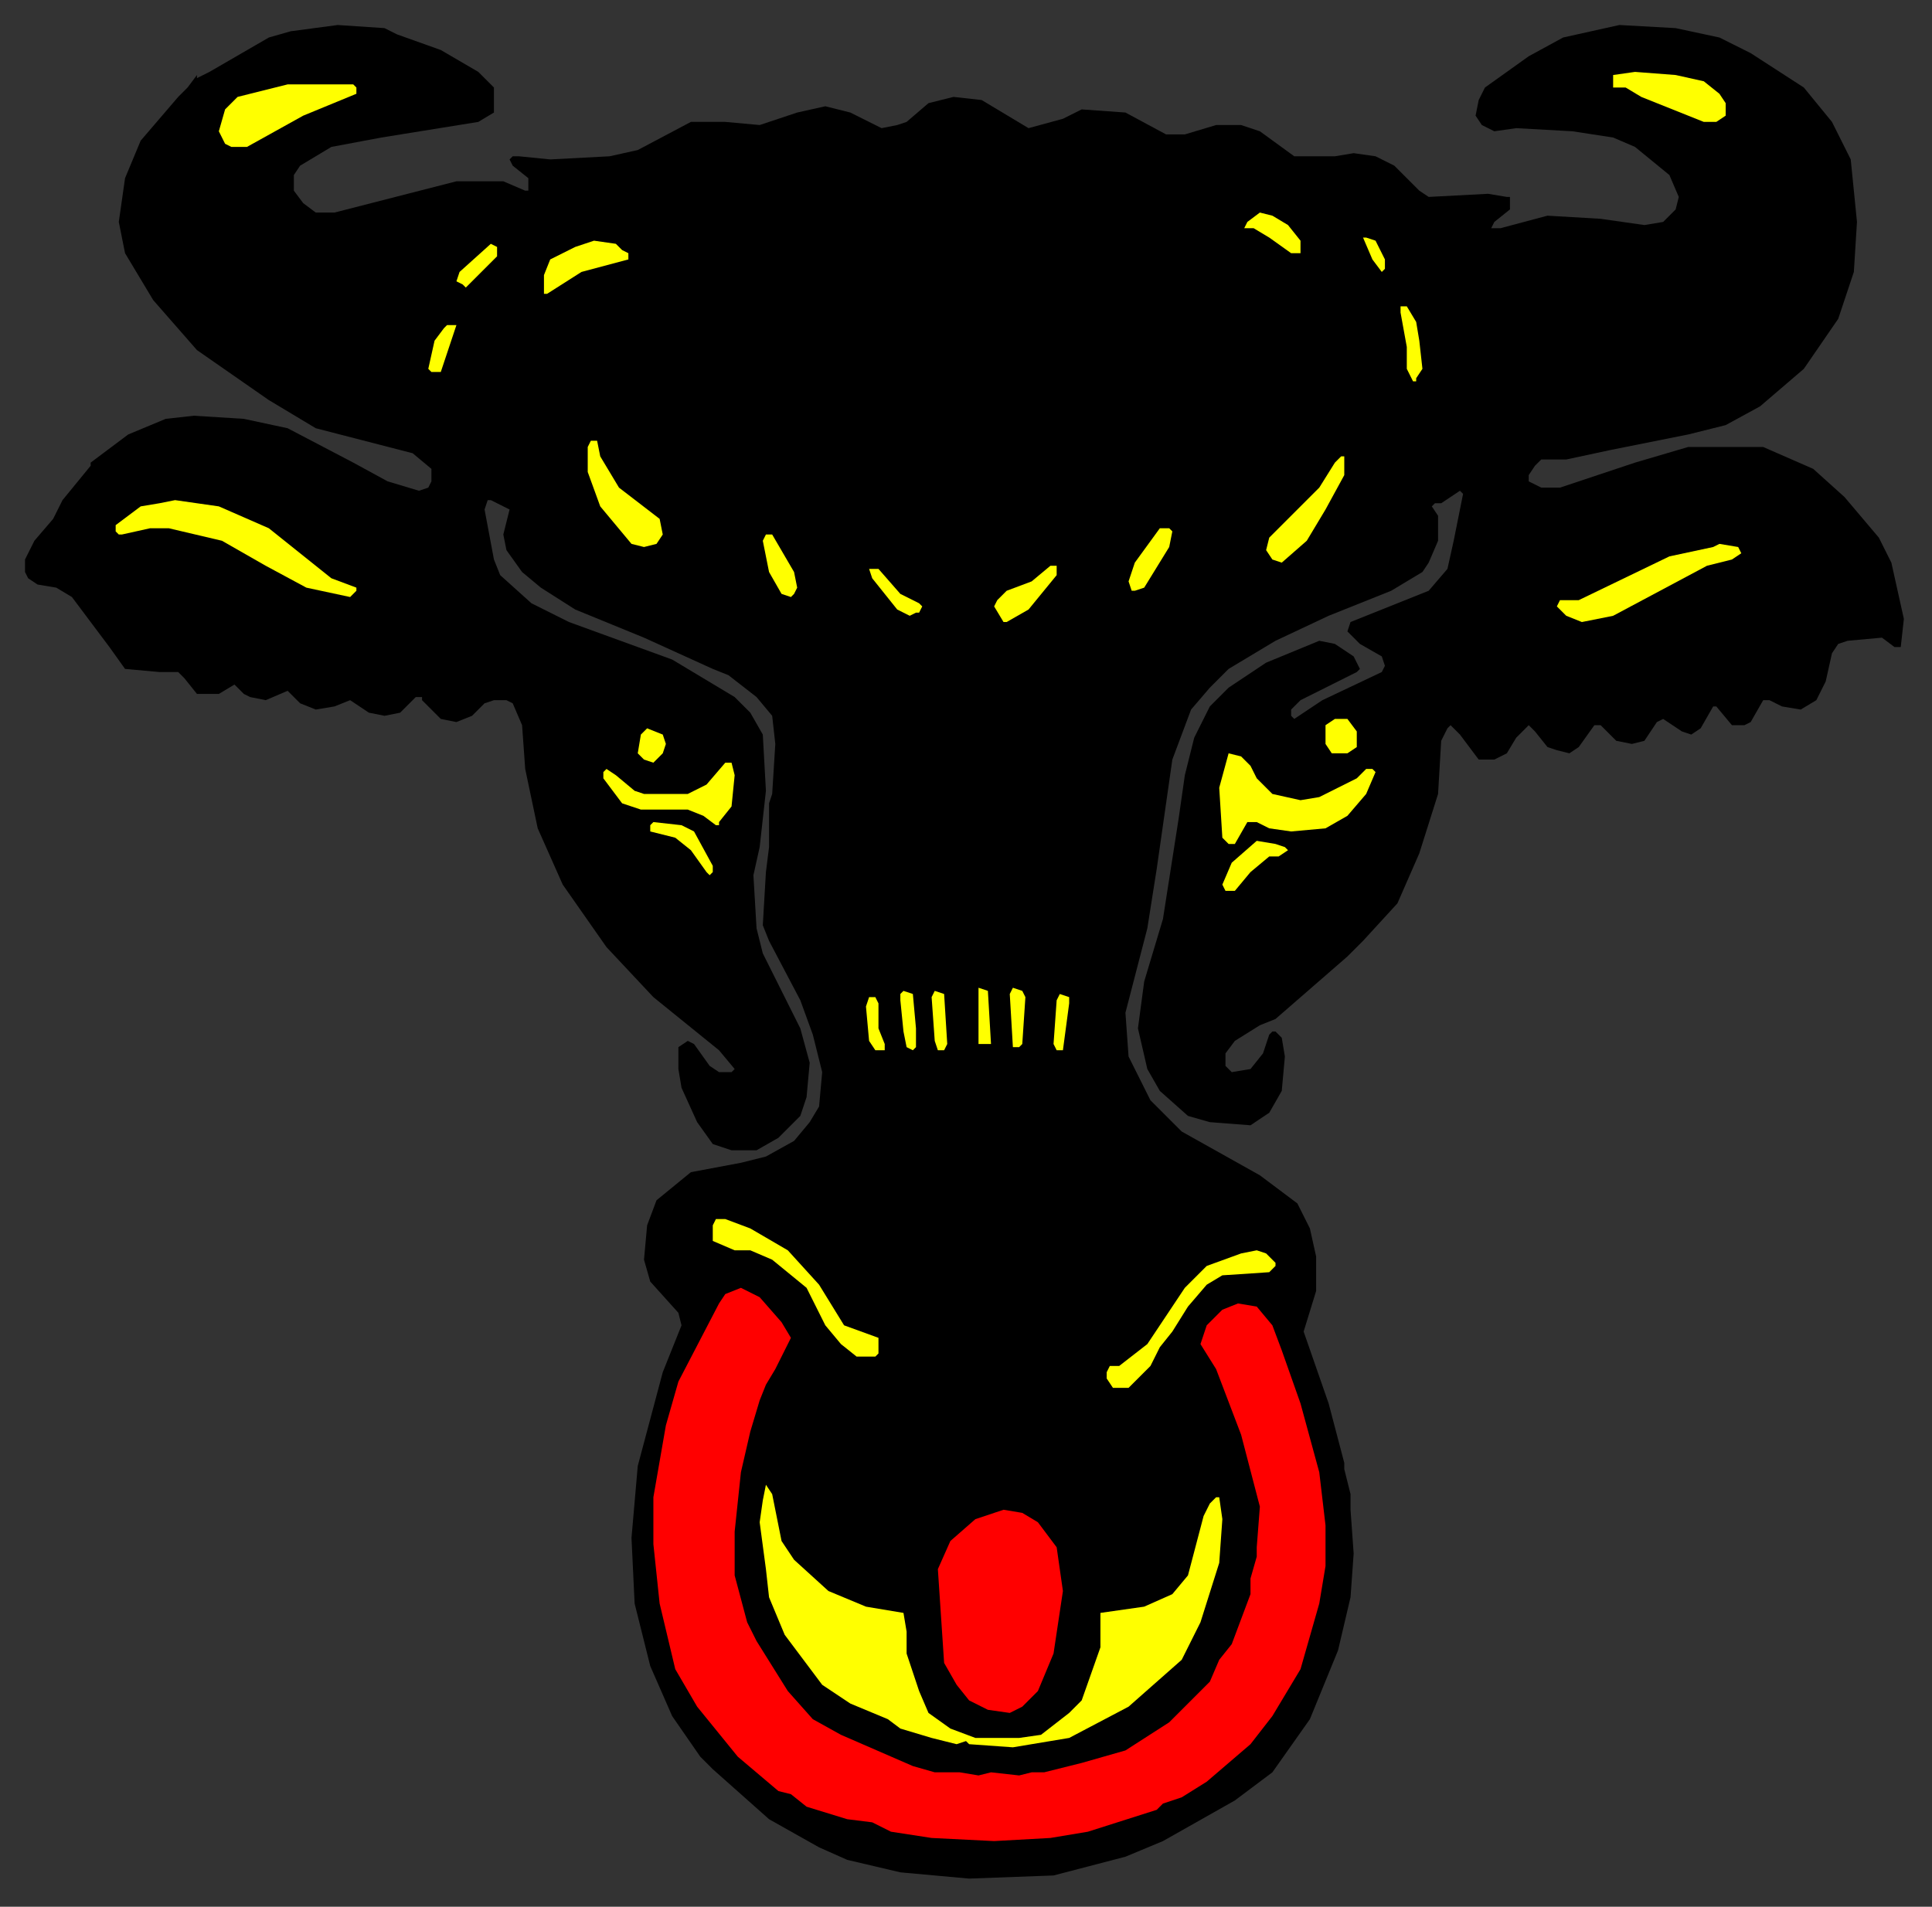 <?xml version="1.0" encoding="UTF-8" standalone="no"?>
<svg
   xmlns:dc="http://purl.org/dc/elements/1.1/"
   xmlns:cc="http://creativecommons.org/ns#"
   xmlns:rdf="http://www.w3.org/1999/02/22-rdf-syntax-ns#"
   xmlns:svg="http://www.w3.org/2000/svg"
   xmlns="http://www.w3.org/2000/svg"
   xmlns:sodipodi="http://sodipodi.sourceforge.net/DTD/sodipodi-0.dtd"
   xmlns:inkscape="http://www.inkscape.org/namespaces/inkscape"
   version="1.0"
   width="163.512mm"
   height="161.396mm"
   id="svg73"
   sodipodi:docname="CBOVI001.WMF">
  <rect width="100%" height="100%" fill="#333333" stroke="none"/>
  <sodipodi:namedview
     pagecolor="#ffffff"
     bordercolor="#666666"
     borderopacity="1"
     objecttolerance="10"
     gridtolerance="10"
     guidetolerance="10"
     inkscape:pageopacity="0"
     inkscape:pageshadow="2"
     inkscape:window-width="640"
     inkscape:window-height="480"
     id="namedview75" />
  <defs
     id="defs3">
    <pattern
       id="WMFhbasepattern"
       patternUnits="userSpaceOnUse"
       width="6"
       height="6"
       x="0"
       y="0" />
  </defs>
  <path
     style="fill:#000000;fill-rule:evenodd;fill-opacity:1;stroke:none;"
     d="  M 127,11   L 141,16   L 153,23   L 158,28   L 158,33   L 158,36   L 153,39   L 122,44   L 106,47   L 96,53   L 94,56   L 94,61   L 97,65   L 101,68   L 107,68   L 146,58   L 161,58   L 168,61   L 169,61   L 169,57   L 164,53   L 164,53   L 163,51   L 164,50   L 166,50   L 176,51   L 195,50   L 204,48   L 221,39   L 232,39   L 243,40   L 255,36   L 264,34   L 272,36   L 282,41   L 287,40   L 290,39   L 297,33   L 305,31   L 314,32   L 329,41   L 340,38   L 346,35   L 360,36   L 373,43   L 379,43   L 389,40   L 397,40   L 403,42   L 414,50   L 422,50   L 423,50   L 427,50   L 433,49   L 440,50   L 446,53   L 454,61   L 457,63   L 476,62   L 482,63   L 483,63   L 483,64   L 483,67   L 478,71   L 477,73   L 477,73   L 480,73   L 495,69   L 512,70   L 526,72   L 532,71   L 536,67   L 537,63   L 534,56   L 523,47   L 516,44   L 503,42   L 485,41   L 478,42   L 474,40   L 472,37   L 473,32   L 475,28   L 489,18   L 500,12   L 518,8   L 536,9   L 550,12   L 560,17   L 577,28   L 586,39   L 592,51   L 594,71   L 593,87   L 588,102   L 577,118   L 563,130   L 552,136   L 540,139   L 515,144   L 501,147   L 493,147   L 491,149   L 489,152   L 489,154   L 493,156   L 499,156   L 523,148   L 540,143   L 550,143   L 564,143   L 580,150   L 590,159   L 601,172   L 605,180   L 609,198   L 608,207   L 606,207   L 602,204   L 591,205   L 588,206   L 586,209   L 584,218   L 581,224   L 576,227   L 570,226   L 566,224   L 564,224   L 560,231   L 558,232   L 554,232   L 549,226   L 548,226   L 544,233   L 541,235   L 538,234   L 532,230   L 530,231   L 526,237   L 522,238   L 517,237   L 512,232   L 511,232   L 510,232   L 505,239   L 502,241   L 498,240   L 495,239   L 491,234   L 489,232   L 485,236   L 482,241   L 478,243   L 473,243   L 467,235   L 464,232   L 463,233   L 461,237   L 460,254   L 454,273   L 447,289   L 436,301   L 431,306   L 408,326   L 403,328   L 395,333   L 392,337   L 392,341   L 394,343   L 400,342   L 404,337   L 406,331   L 407,330   L 408,330   L 410,332   L 411,338   L 410,349   L 406,356   L 400,360   L 387,359   L 380,357   L 371,349   L 367,342   L 364,329   L 366,314   L 372,294   L 377,262   L 379,248   L 382,236   L 387,226   L 393,220   L 405,212   L 422,205   L 427,206   L 433,210   L 435,214   L 434,215   L 416,224   L 413,227   L 413,229   L 414,230   L 423,224   L 442,215   L 443,213   L 442,210   L 435,206   L 431,202   L 432,199   L 457,189   L 463,182   L 465,173   L 468,158   L 468,158   L 467,157   L 461,161   L 459,161   L 458,162   L 460,165   L 460,173   L 457,180   L 455,183   L 445,189   L 425,197   L 408,205   L 393,214   L 387,220   L 381,227   L 375,243   L 370,278   L 367,297   L 360,324   L 361,338   L 368,352   L 378,362   L 403,376   L 415,385   L 419,393   L 421,402   L 421,413   L 417,426   L 425,449   L 430,468   L 430,470   L 432,478   L 432,483   L 433,497   L 432,511   L 428,528   L 419,550   L 407,567   L 395,576   L 372,589   L 360,594   L 337,600   L 310,601   L 288,599   L 271,595   L 262,591   L 246,582   L 228,566   L 224,562   L 215,549   L 208,533   L 203,513   L 202,492   L 204,469   L 212,439   L 218,424   L 217,420   L 208,410   L 206,403   L 207,392   L 210,384   L 221,375   L 237,372   L 245,370   L 254,365   L 259,359   L 262,354   L 263,343   L 260,331   L 256,320   L 246,301   L 244,296   L 245,279   L 246,271   L 246,257   L 247,254   L 248,238   L 247,229   L 242,223   L 233,216   L 228,214   L 206,204   L 184,195   L 173,188   L 167,183   L 162,176   L 161,171   L 163,163   L 157,160   L 156,160   L 155,163   L 158,179   L 160,184   L 170,193   L 182,199   L 193,203   L 215,211   L 235,223   L 240,228   L 244,235   L 245,253   L 243,271   L 241,280   L 242,297   L 244,305   L 256,329   L 259,340   L 258,351   L 256,357   L 249,364   L 242,368   L 234,368   L 228,366   L 223,359   L 218,348   L 217,342   L 217,336   L 217,335   L 220,333   L 222,334   L 227,341   L 230,343   L 234,343   L 235,342   L 230,336   L 209,319   L 194,303   L 180,283   L 172,265   L 168,246   L 167,232   L 164,225   L 162,224   L 158,224   L 155,225   L 151,229   L 146,231   L 141,230   L 135,224   L 135,223   L 133,223   L 128,228   L 123,229   L 118,228   L 112,224   L 107,226   L 101,227   L 96,225   L 92,221   L 85,224   L 80,223   L 78,222   L 75,219   L 70,222   L 63,222   L 59,217   L 57,215   L 51,215   L 40,214   L 35,207   L 23,191   L 18,188   L 12,187   L 9,185   L 8,183   L 8,179   L 11,173   L 17,166   L 20,160   L 29,149   L 29,148   L 41,139   L 53,134   L 62,133   L 78,134   L 92,137   L 113,148   L 124,154   L 134,157   L 137,156   L 138,154   L 138,150   L 132,145   L 101,137   L 86,128   L 63,112   L 49,96   L 40,81   L 38,71   L 40,57   L 45,45   L 57,31   L 60,28   L 63,24   L 63,25   L 67,23   L 86,12   L 93,10   L 108,8   L 123,9   L 127,11  z "
     id="path5" />
  <path
     style="fill:#ffff00;fill-rule:evenodd;fill-opacity:1;stroke:none;"
     d="  M 545,26   L 550,30   L 552,33   L 552,37   L 549,39   L 545,39   L 525,31   L 520,28   L 516,28   L 516,24   L 523,23   L 536,24   L 545,26  z "
     id="path7" />
  <path
     style="fill:#ffff00;fill-rule:evenodd;fill-opacity:1;stroke:none;"
     d="  M 114,28   L 114,30   L 97,37   L 79,47   L 74,47   L 72,46   L 71,44   L 70,42   L 72,35   L 76,31   L 92,27   L 93,27   L 113,27   L 114,28  z "
     id="path9" />
  <path
     style="fill:#ffff00;fill-rule:evenodd;fill-opacity:1;stroke:none;"
     d="  M 412,72   L 416,77   L 416,81   L 413,81   L 406,76   L 401,73   L 398,73   L 398,73   L 399,71   L 403,68   L 407,69   L 412,72  z "
     id="path11" />
  <path
     style="fill:#ffff00;fill-rule:evenodd;fill-opacity:1;stroke:none;"
     d="  M 443,83   L 443,86   L 443,86   L 442,87   L 439,83   L 436,76   L 437,76   L 440,77   L 443,83  z "
     id="path13" />
  <path
     style="fill:#ffff00;fill-rule:evenodd;fill-opacity:1;stroke:none;"
     d="  M 199,80   L 201,81   L 201,83   L 186,87   L 175,94   L 174,94   L 174,94   L 174,88   L 176,83   L 184,79   L 190,77   L 197,78   L 199,80  z "
     id="path15" />
  <path
     style="fill:#ffff00;fill-rule:evenodd;fill-opacity:1;stroke:none;"
     d="  M 159,82   L 149,92   L 148,91   L 146,90   L 147,87   L 157,78   L 159,79   L 159,82  z "
     id="path17" />
  <path
     style="fill:#ffff00;fill-rule:evenodd;fill-opacity:1;stroke:none;"
     d="  M 453,103   L 454,109   L 455,118   L 453,121   L 453,122   L 452,122   L 450,118   L 450,111   L 448,100   L 448,98   L 450,98   L 453,103  z "
     id="path19" />
  <path
     style="fill:#ffff00;fill-rule:evenodd;fill-opacity:1;stroke:none;"
     d="  M 144,110   L 142,116   L 141,119   L 138,119   L 137,118   L 139,109   L 142,105   L 143,104   L 146,104   L 144,110  z "
     id="path21" />
  <path
     style="fill:#ffff00;fill-rule:evenodd;fill-opacity:1;stroke:none;"
     d="  M 192,146   L 198,156   L 211,166   L 212,171   L 210,174   L 206,175   L 202,174   L 192,162   L 188,151   L 188,143   L 189,141   L 191,141   L 192,146  z "
     id="path23" />
  <path
     style="fill:#ffff00;fill-rule:evenodd;fill-opacity:1;stroke:none;"
     d="  M 430,152   L 424,163   L 418,173   L 410,180   L 407,179   L 405,176   L 406,172   L 422,156   L 427,148   L 429,146   L 430,146   L 430,152  z "
     id="path25" />
  <path
     style="fill:#ffff00;fill-rule:evenodd;fill-opacity:1;stroke:none;"
     d="  M 86,169   L 106,185   L 114,188   L 114,189   L 112,191   L 98,188   L 85,181   L 71,173   L 54,169   L 48,169   L 39,171   L 38,171   L 37,170   L 37,168   L 45,162   L 51,161   L 56,160   L 70,162   L 86,169  z "
     id="path27" />
  <path
     style="fill:#ffff00;fill-rule:evenodd;fill-opacity:1;stroke:none;"
     d="  M 375,170   L 374,175   L 366,188   L 363,189   L 362,189   L 361,186   L 363,180   L 371,169   L 374,169   L 375,170  z "
     id="path29" />
  <path
     style="fill:#ffff00;fill-rule:evenodd;fill-opacity:1;stroke:none;"
     d="  M 254,183   L 255,188   L 254,190   L 253,191   L 250,190   L 246,183   L 244,173   L 245,171   L 247,171   L 254,183  z "
     id="path31" />
  <path
     style="fill:#ffff00;fill-rule:evenodd;fill-opacity:1;stroke:none;"
     d="  M 557,177   L 554,179   L 546,181   L 516,197   L 506,199   L 501,197   L 498,194   L 499,192   L 505,192   L 534,178   L 548,175   L 550,174   L 556,175   L 557,177  z "
     id="path33" />
  <path
     style="fill:#ffff00;fill-rule:evenodd;fill-opacity:1;stroke:none;"
     d="  M 338,183   L 338,184   L 329,195   L 322,199   L 321,199   L 318,194   L 319,192   L 322,189   L 330,186   L 336,181   L 338,181   L 338,183  z "
     id="path35" />
  <path
     style="fill:#ffff00;fill-rule:evenodd;fill-opacity:1;stroke:none;"
     d="  M 288,190   L 294,193   L 295,194   L 294,196   L 293,196   L 291,197   L 287,195   L 279,185   L 278,182   L 279,182   L 281,182   L 288,190  z "
     id="path37" />
  <path
     style="fill:#ffff00;fill-rule:evenodd;fill-opacity:1;stroke:none;"
     d="  M 434,234   L 434,239   L 431,241   L 426,241   L 424,238   L 424,232   L 427,230   L 429,230   L 431,230   L 434,234  z "
     id="path39" />
  <path
     style="fill:#ffff00;fill-rule:evenodd;fill-opacity:1;stroke:none;"
     d="  M 213,238   L 212,241   L 209,244   L 206,243   L 204,241   L 205,235   L 207,233   L 212,235   L 213,238  z "
     id="path41" />
  <path
     style="fill:#ffff00;fill-rule:evenodd;fill-opacity:1;stroke:none;"
     d="  M 400,245   L 402,249   L 407,254   L 416,256   L 422,255   L 434,249   L 437,246   L 439,246   L 440,247   L 437,254   L 431,261   L 424,265   L 413,266   L 406,265   L 402,263   L 399,263   L 395,270   L 393,270   L 391,268   L 390,252   L 393,241   L 397,242   L 400,245  z "
     id="path43" />
  <path
     style="fill:#ffff00;fill-rule:evenodd;fill-opacity:1;stroke:none;"
     d="  M 235,248   L 234,258   L 230,263   L 230,264   L 229,264   L 225,261   L 220,259   L 205,259   L 199,257   L 193,249   L 193,248   L 193,247   L 194,246   L 197,248   L 203,253   L 206,254   L 220,254   L 226,251   L 232,244   L 233,244   L 234,244   L 235,248  z "
     id="path45" />
  <path
     style="fill:#ffff00;fill-rule:evenodd;fill-opacity:1;stroke:none;"
     d="  M 222,266   L 228,277   L 228,279   L 227,280   L 226,279   L 221,272   L 216,268   L 208,266   L 208,265   L 208,264   L 209,263   L 218,264   L 222,266  z "
     id="path47" />
  <path
     style="fill:#ffff00;fill-rule:evenodd;fill-opacity:1;stroke:none;"
     d="  M 411,271   L 412,272   L 409,274   L 406,274   L 400,279   L 395,285   L 392,285   L 391,283   L 394,276   L 402,269   L 408,270   L 411,271  z "
     id="path49" />
  <path
     style="fill:#ffff00;fill-rule:evenodd;fill-opacity:1;stroke:none;"
     d="  M 317,334   L 313,334   L 313,316   L 316,317   L 317,334  z "
     id="path51" />
  <path
     style="fill:#ffff00;fill-rule:evenodd;fill-opacity:1;stroke:none;"
     d="  M 328,319   L 327,334   L 326,335   L 324,335   L 323,318   L 324,316   L 327,317   L 328,319  z "
     id="path53" />
  <path
     style="fill:#ffff00;fill-rule:evenodd;fill-opacity:1;stroke:none;"
     d="  M 303,334   L 302,336   L 300,336   L 299,333   L 298,319   L 299,317   L 302,318   L 303,334  z "
     id="path55" />
  <path
     style="fill:#ffff00;fill-rule:evenodd;fill-opacity:1;stroke:none;"
     d="  M 293,329   L 293,335   L 292,336   L 290,335   L 289,330   L 288,320   L 288,318   L 289,317   L 292,318   L 293,329  z "
     id="path57" />
  <path
     style="fill:#ffff00;fill-rule:evenodd;fill-opacity:1;stroke:none;"
     d="  M 342,321   L 340,336   L 338,336   L 337,334   L 338,320   L 339,318   L 342,319   L 342,321  z "
     id="path59" />
  <path
     style="fill:#ffff00;fill-rule:evenodd;fill-opacity:1;stroke:none;"
     d="  M 281,321   L 281,329   L 283,334   L 283,336   L 282,336   L 280,336   L 278,333   L 277,322   L 278,319   L 280,319   L 281,321  z "
     id="path61" />
  <path
     style="fill:#ffff00;fill-rule:evenodd;fill-opacity:1;stroke:none;"
     d="  M 252,400   L 262,411   L 270,424   L 281,428   L 281,433   L 280,434   L 274,434   L 269,430   L 264,424   L 258,412   L 247,403   L 240,400   L 235,400   L 228,397   L 228,392   L 229,390   L 232,390   L 240,393   L 252,400  z "
     id="path63" />
  <path
     style="fill:#ffff00;fill-rule:evenodd;fill-opacity:1;stroke:none;"
     d="  M 406,402   L 408,404   L 408,405   L 406,407   L 391,408   L 386,411   L 380,418   L 375,426   L 371,431   L 368,437   L 361,444   L 356,444   L 354,441   L 354,439   L 355,437   L 358,437   L 367,430   L 379,412   L 386,405   L 397,401   L 402,400   L 405,401   L 406,402  z "
     id="path65" />
  <path
     style="fill:#ff0000;fill-rule:evenodd;fill-opacity:1;stroke:none;"
     d="  M 250,423   L 253,428   L 248,438   L 245,443   L 243,448   L 240,458   L 237,471   L 235,490   L 235,504   L 239,519   L 242,525   L 252,541   L 260,550   L 269,555   L 292,565   L 299,567   L 307,567   L 313,568   L 313,568   L 317,567   L 326,568   L 330,567   L 334,567   L 346,564   L 360,560   L 374,551   L 387,538   L 390,531   L 394,526   L 400,510   L 400,505   L 402,498   L 402,495   L 403,482   L 397,459   L 389,438   L 384,430   L 386,424   L 391,419   L 396,417   L 402,418   L 407,424   L 410,432   L 416,449   L 422,471   L 424,488   L 424,501   L 422,513   L 416,534   L 407,549   L 400,558   L 386,570   L 378,575   L 372,577   L 370,579   L 348,586   L 336,588   L 318,589   L 298,588   L 285,586   L 279,583   L 271,582   L 258,578   L 253,574   L 249,573   L 236,562   L 223,546   L 216,534   L 211,513   L 209,494   L 209,479   L 213,456   L 217,442   L 230,417   L 232,414   L 237,412   L 243,415   L 250,423  z "
     id="path67" />
  <path
     style="fill:#ffff00;fill-rule:evenodd;fill-opacity:1;stroke:none;"
     d="  M 250,493   L 254,499   L 265,509   L 277,514   L 289,516   L 290,522   L 290,529   L 294,541   L 297,548   L 304,553   L 312,556   L 326,556   L 333,555   L 342,548   L 346,544   L 352,527   L 352,516   L 366,514   L 375,510   L 380,504   L 385,485   L 387,481   L 389,479   L 390,479   L 391,486   L 390,500   L 384,519   L 378,531   L 361,546   L 342,556   L 324,559   L 310,558   L 309,557   L 306,558   L 298,556   L 288,553   L 284,550   L 272,545   L 263,539   L 251,523   L 246,511   L 245,502   L 243,487   L 244,480   L 245,475   L 247,478   L 250,493  z "
     id="path69" />
  <path
     style="fill:#ff0000;fill-rule:evenodd;fill-opacity:1;stroke:none;"
     d="  M 332,487   L 338,495   L 340,509   L 337,529   L 332,541   L 327,546   L 323,548   L 316,547   L 310,544   L 306,539   L 302,532   L 300,502   L 304,493   L 312,486   L 321,483   L 327,484   L 332,487  z "
     id="path71" />
</svg>
